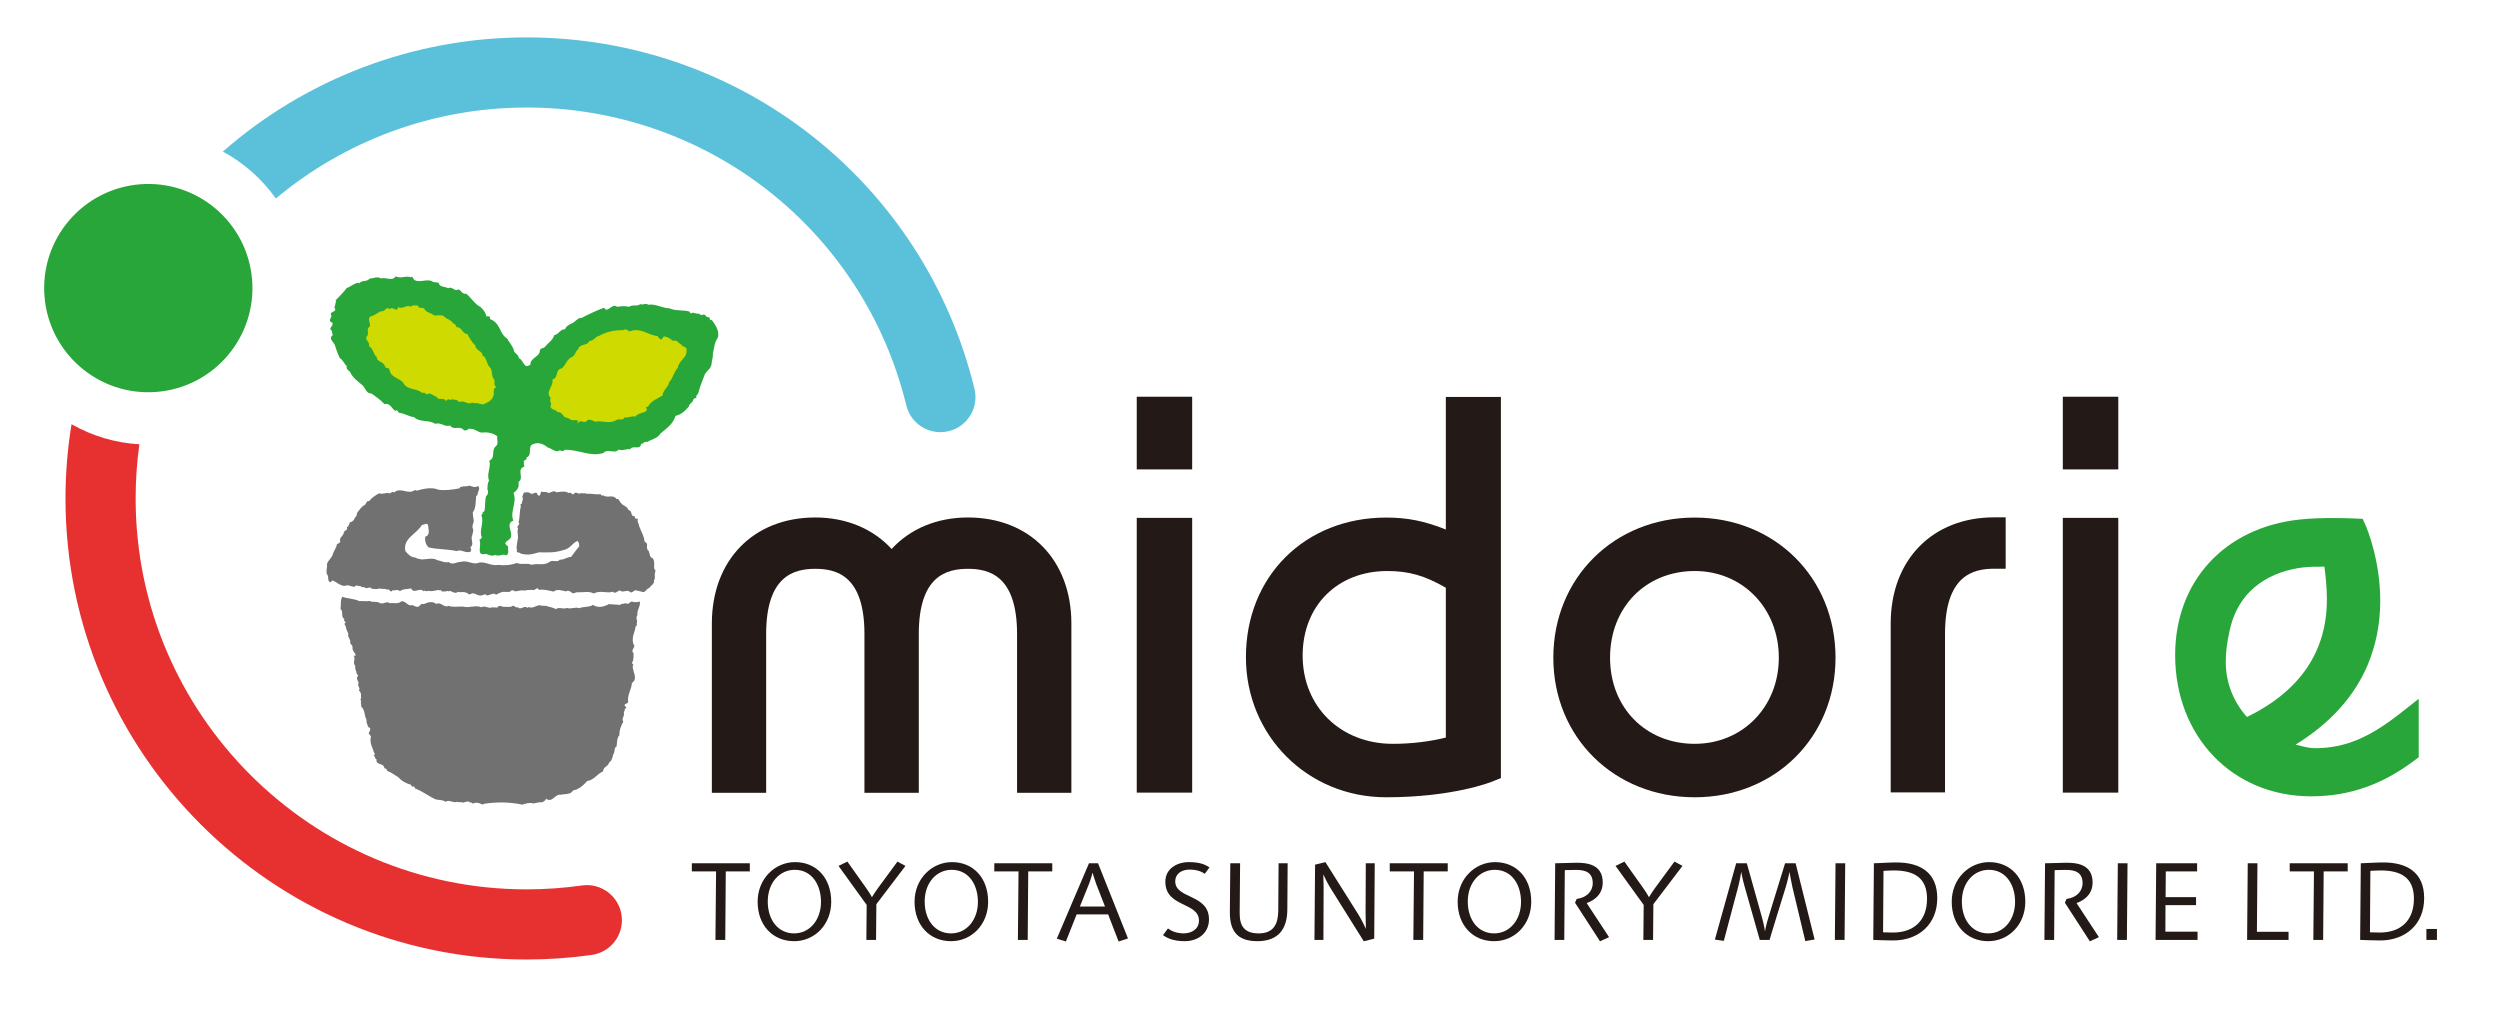 <?xml version="1.0" encoding="utf-8"?>
<!-- Generator: Adobe Illustrator 16.0.0, SVG Export Plug-In . SVG Version: 6.00 Build 0)  -->
<!DOCTYPE svg PUBLIC "-//W3C//DTD SVG 1.1//EN" "http://www.w3.org/Graphics/SVG/1.1/DTD/svg11.dtd">
<svg version="1.1" id="Layer_1" xmlns="http://www.w3.org/2000/svg" xmlns:xlink="http://www.w3.org/1999/xlink" x="0px" y="0px"
	 width="635.715px" height="262.633px" viewBox="0 0 635.715 262.633" enable-background="new 0 0 635.715 262.633"
	 xml:space="preserve">
<path fill="#28A639" d="M584.815,132.102L584.815,132.102c-19.26,2.057-31.705,15.823-31.705,34.489
	c0,20.65,14.538,35.903,34.571,35.903c9.867,0,18.19-3.062,26.2-9.07l1.165-0.875V177.7l-4.77,3.741
	c-7.722,6.07-13.928,8.813-21.656,8.813c-1.561,0-3.265-0.519-4.901-0.894c8.806-5.425,15.007-12.273,18.398-20.407
	c2.087-5.002,3.147-10.45,3.147-16.182c0-10.243-3.35-18.355-3.738-19.208l-0.731-1.625l-1.797-0.088
	C598.14,131.812,590.532,131.488,584.815,132.102 M565.981,168.268c0-2.064,0.242-4.683,0.977-7.882
	c2.43-11.372,11.432-15.194,18.551-16.083c1.523-0.192,3.702-0.222,5.552-0.209c0.301,2.174,0.633,5.293,0.633,8.343
	c0,13.284-6.868,23.316-20.323,29.887C567.857,178.384,565.981,173.531,565.981,168.268"/>
<polygon fill="#231916" points="301.65,131.686 289.058,131.686 289.058,201.551 303.153,201.551 303.153,131.686 "/>
<polygon fill="#231916" points="301.65,100.884 289.058,100.884 289.058,119.363 303.153,119.363 303.153,100.884 "/>
<path fill="#231916" d="M331.243,166.696c0-12.657,8.853-21.492,21.523-21.492c5.474,0,9.471,1.134,14.888,4.243v38.099
	c-4.032,1.02-8.742,1.598-13.476,1.598C340.891,189.145,331.243,179.703,331.243,166.696 M380.148,100.931h-12.494v33.719
	c-5.475-2.186-9.783-3.038-15.17-3.038c-20.662,0-35.664,14.936-35.664,35.495c0,19.978,15.668,35.63,35.664,35.63
	c16.865,0,26.519-3.808,26.915-3.972c0.015,0,2.258-0.906,2.258-0.906v-96.929H380.148z"/>
<path fill="#231916" d="M409.414,167.244c0-12.773,9.057-22.04,21.525-22.04c12.194,0,21.391,9.479,21.391,22.04
	c0,12.488-9.196,21.9-21.391,21.9C418.471,189.145,409.414,179.939,409.414,167.244 M394.99,167.244
	c0,20.231,15.463,35.493,35.949,35.493c20.418,0,35.81-15.262,35.81-35.493c0-20.311-15.392-35.634-35.81-35.634
	C410.453,131.61,394.99,146.933,394.99,167.244"/>
<polygon fill="#231916" points="537.146,131.686 524.546,131.686 524.546,201.551 538.651,201.551 538.651,131.686 "/>
<polygon fill="#231916" points="537.146,100.884 524.546,100.884 524.546,119.363 538.651,119.363 538.651,100.884 "/>
<path fill="#231916" d="M226.729,139.599c-4.756-5.162-11.558-8.011-19.414-8.011c-15.73,0-26.301,10.845-26.301,26.99v43.019
	h13.809v-40.388c0-14.85,7.136-16.566,12.492-16.566c5.371,0,12.5,1.716,12.5,16.566v40.388h13.822v-40.388
	c0-14.85,7.127-16.566,12.492-16.566c5.367,0,12.496,1.716,12.496,16.566v40.388h13.814v-43.019c0-16.145-10.568-26.99-26.31-26.99
	C238.287,131.588,231.479,134.438,226.729,139.599"/>
<path fill="#231916" d="M508.51,131.554h-1.425c-15.74,0-26.308,10.847-26.308,26.998v42.949h13.813V161.18
	c0-14.854,7.13-16.563,12.495-16.563h2.931v-13.063H508.51z"/>
<polygon fill="#231916" points="184.556,221.582 184.422,239.008 181.927,239.008 182.088,221.582 175.923,221.582 175.923,219.518 
	190.668,219.518 190.668,221.582 "/>
<path fill="#231916" d="M201.931,239.332c-5.414,0-9.275-4.023-9.275-10.027c0-5.873,4.423-10.08,9.517-10.08
	c5.415,0,9.195,4.019,9.195,10.08C211.367,235.122,207.132,239.332,201.931,239.332 M202.092,221.181
	c-3.778,0-6.862,3.19-6.862,8.07c0,4.61,2.574,8.097,6.701,8.097c4.076,0,6.835-3.566,6.835-7.988
	C208.766,224.852,206.354,221.181,202.092,221.181"/>
<path fill="#231916" d="M222.848,229.92l-0.081,9.088h-2.464l0.078-8.902l-7.157-9.917l2.251-1.099l4.72,6.648
	c0.964,1.339,1.527,2.412,1.527,2.412s0.804-1.34,1.717-2.572l4.77-6.487l2.038,1.099L222.848,229.92z"/>
<path fill="#231916" d="M241.834,239.332c-5.414,0-9.275-4.023-9.275-10.027c0-5.873,4.423-10.08,9.517-10.08
	c5.416,0,9.195,4.019,9.195,10.08C251.271,235.122,247.034,239.332,241.834,239.332 M241.995,221.181
	c-3.779,0-6.862,3.19-6.862,8.07c0,4.61,2.574,8.097,6.701,8.097c4.076,0,6.836-3.566,6.836-7.988
	C248.67,224.852,246.258,221.181,241.995,221.181"/>
<polygon fill="#231916" points="261.465,221.582 261.332,239.008 258.836,239.008 258.997,221.582 252.832,221.582 252.832,219.518 
	267.578,219.518 267.578,221.582 "/>
<path fill="#231916" d="M284.443,239.411l-2.653-6.89h-8.016l-2.735,6.89l-2.304-0.725l8.176-19.168h2.306l7.612,19.115
	L284.443,239.411z M278.788,224.88c-0.349-0.884-0.967-2.976-0.967-2.976s-0.453,1.771-0.938,2.948l-2.279,5.658h6.382
	L278.788,224.88z"/>
<path fill="#231916" d="M306.355,222.199c-0.431-0.268-1.502-1.074-3.86-1.074c-1.957,0-3.644,0.994-3.644,3.003
	c0,4.505,8.577,3.165,8.577,9.652c0,3.458-2.708,5.549-6.194,5.549c-3.162,0-4.691-0.965-5.496-1.527l1.261-1.715
	c0.428,0.295,1.662,1.26,4.021,1.26c1.716,0,3.861-0.912,3.861-3.246c0-4.771-8.551-3.296-8.551-9.892
	c0-3.297,2.921-4.984,5.979-4.984c3.055,0,4.343,0.75,5.252,1.339L306.355,222.199z"/>
<path fill="#231916" d="M327.35,231.287c-0.027,5.068-2.386,8.042-7.615,8.042c-5.066,0-7.049-2.547-6.997-7.453
	c0,0,0.081-8.229,0.109-12.358h2.493c-0.027,4.238-0.107,12.707-0.107,12.707c-0.028,3.379,1.339,5.122,4.825,5.122
	c3.807,0,4.961-2.387,4.985-5.819c0,0,0.055-8.015,0.082-12.01h2.306C327.403,223.432,327.35,231.287,327.35,231.287"/>
<path fill="#231916" d="M349.446,238.686l-2.653,0.67l-8.392-13.402c-0.992-1.583-1.902-3.62-1.902-3.62s0.081,2.278,0.081,3.244
	l-0.055,13.43h-2.278l0.16-19.141l2.627-0.642l8.418,13.376c0.966,1.554,1.876,3.618,1.876,3.618s-0.081-3.138-0.081-4.074
	l0.055-12.626h2.276L349.446,238.686z"/>
<polygon fill="#231916" points="362.026,221.582 361.894,239.008 359.397,239.008 359.56,221.582 353.394,221.582 353.394,219.518 
	368.139,219.518 368.139,221.582 "/>
<path fill="#231916" d="M379.938,239.332c-5.414,0-9.275-4.023-9.275-10.027c0-5.873,4.423-10.08,9.515-10.08
	c5.418,0,9.197,4.019,9.197,10.08C389.375,235.122,385.138,239.332,379.938,239.332 M380.098,221.181
	c-3.778,0-6.863,3.19-6.863,8.07c0,4.61,2.576,8.097,6.703,8.097c4.076,0,6.837-3.566,6.837-7.988
	C386.775,224.852,384.363,221.181,380.098,221.181"/>
<path fill="#231916" d="M406.86,239.356l-6.353-9.811l0.43-0.964c2.466-0.296,4.074-1.905,4.074-3.995
	c0-2.789-1.93-3.381-4.209-3.381c-0.725,0-2.895,0.055-2.895,0.055l-0.135,17.748h-2.466l0.159-19.49c0,0,4.505-0.133,5.443-0.133
	c2.387,0,6.647,0.268,6.647,5.012c0,3.888-3.511,4.988-4.076,5.253l5.685,8.662L406.86,239.356z"/>
<path fill="#231916" d="M420.432,229.92l-0.08,9.088h-2.467l0.08-8.902l-7.157-9.917l2.253-1.099l4.719,6.648
	c0.964,1.339,1.526,2.412,1.526,2.412s0.803-1.34,1.716-2.572l4.772-6.487l2.035,1.099L420.432,229.92z"/>
<path fill="#231916" d="M459.068,239.303l-3.27-13.671c-0.348-1.476-0.751-3.917-0.751-3.917s-0.4,2.04-0.991,3.97
	c0,0-4.13,13.322-4.075,13.322h-2.494c0-0.027-3.861-13.591-3.861-13.591c-0.561-1.986-0.856-3.702-0.856-3.702
	s-0.349,2.173-0.803,3.888l-3.622,13.646l-2.277-0.321l5.414-19.41h2.71l3.832,13.698c0.591,2.092,0.779,3.62,0.779,3.62
	s0.214-1.367,0.855-3.459l4.263-13.859h2.681l4.827,19.383L459.068,239.303z"/>
<polygon fill="#231916" points="469.051,239.008 466.583,239.008 466.746,219.52 469.212,219.52 "/>
<path fill="#231916" d="M481.438,239.144c-1.286,0-3.753-0.081-5.093-0.135l0.16-19.489c1.822-0.055,3.967-0.215,5.684-0.215
	c6.139,0,10.43,2.573,10.43,9.087C492.619,235.04,487.873,239.144,481.438,239.144 M481.545,221.341
	c-0.965,0-2.598,0.108-2.598,0.108l-0.108,15.629c0.668,0.029,1.85,0.054,2.52,0.054c5.228,0,8.658-2.976,8.658-8.606
	C490.017,223.164,486.693,221.341,481.545,221.341"/>
<path fill="#231916" d="M505.573,239.332c-5.415,0-9.276-4.023-9.276-10.027c0-5.873,4.424-10.08,9.517-10.08
	c5.414,0,9.195,4.019,9.195,10.08C515.009,235.122,510.772,239.332,505.573,239.332 M505.733,221.181
	c-3.778,0-6.862,3.19-6.862,8.07c0,4.61,2.573,8.097,6.702,8.097c4.074,0,6.834-3.566,6.834-7.988
	C512.407,224.852,509.996,221.181,505.733,221.181"/>
<path fill="#231916" d="M531.421,239.356l-6.353-9.811l0.429-0.964c2.466-0.296,4.073-1.905,4.073-3.995
	c0-2.789-1.927-3.381-4.206-3.381c-0.725,0-2.896,0.055-2.896,0.055l-0.133,17.748h-2.469l0.163-19.49c0,0,4.502-0.133,5.44-0.133
	c2.389,0,6.65,0.268,6.65,5.012c0,3.888-3.513,4.988-4.076,5.253l5.683,8.662L531.421,239.356z"/>
<polygon fill="#231916" points="540.839,239.008 538.37,239.008 538.532,219.52 540.999,219.52 "/>
<polygon fill="#231916" points="548.132,239.008 548.293,219.52 558.694,219.52 558.694,221.582 550.733,221.582 550.68,228.125 
	558.426,228.125 558.426,230.162 550.653,230.162 550.626,236.917 558.803,236.917 558.803,239.008 "/>
<polygon fill="#231916" points="571.408,239.008 571.57,219.52 574.037,219.52 573.902,236.943 581.944,236.943 581.944,239.008 "/>
<polygon fill="#231916" points="590.877,221.582 590.744,239.008 588.248,239.008 588.409,221.582 582.245,221.582 582.245,219.518 
	596.989,219.518 596.989,221.582 "/>
<path fill="#231916" d="M605.249,239.144c-1.286,0-3.754-0.081-5.094-0.135l0.16-19.489c1.824-0.055,3.969-0.215,5.687-0.215
	c6.138,0,10.428,2.573,10.428,9.087C616.43,235.04,611.684,239.144,605.249,239.144 M605.356,221.341
	c-0.965,0-2.601,0.108-2.601,0.108l-0.108,15.629c0.673,0.029,1.852,0.054,2.521,0.054c5.228,0,8.661-2.976,8.661-8.606
	C613.829,223.164,610.504,221.341,605.356,221.341"/>
<rect x="616.997" y="236.222" fill="#231916" width="2.682" height="2.787"/>
<path fill="#CEDA00" d="M176.955,88.253c2.476,6.417-4.202,14.97-14.919,19.104c-10.712,4.134-21.408,2.284-23.879-4.139
	c-2.479-6.417,4.197-14.97,14.914-19.099C163.786,79.983,174.477,81.835,176.955,88.253"/>
<path fill="#CEDA00" d="M129.024,99.562c-3.025,6.183-13.837,7.101-24.155,2.059c-10.315-5.046-16.232-14.143-13.207-20.323
	c3.021-6.181,13.832-7.105,24.145-2.056C126.131,84.282,132.044,93.379,129.024,99.562"/>
<path fill="#28A639" d="M180.946,81.277l-0.157,0.168c-0.408-0.168-0.217-0.575-0.511-0.794c-0.908,0.288-0.871-1.273-1.783-0.469
	c-0.167-0.325-0.72,0.01-0.667-0.476c-0.826,0.321-1.556-0.581-2.11,0.037c-0.114-0.155-0.387-0.25-0.328-0.492
	c-1.642-0.534-3.664-0.097-5.214-0.877c-1.583,0.075-3.474-1.218-5.357-0.88c-0.585-0.533-1.437,0.187-1.954-0.174
	c-0.966,0.725-1.954-0.016-2.901,0.709c-0.999-0.303-2.084-0.142-3.083-0.008l-0.167-0.162c-1.328-0.554-2.302,1.877-3.082,0.379
	c-1.893,0.686-4.13,1.76-5.797,2.625c-0.462-0.186-1.128,0.422-1.443,0.681c-0.831,0.902-2.208,0.856-2.729,2.174
	c-1.269-0.015-1.545,1.292-2.726,1.508c-0.378,1.314-1.583,1.989-2.383,2.985c-0.359,0.439-1.008,0.214-1.282,0.822
	c0.128,1.689-2.511,1.949-2.372,3.632c-1.715,1.443-1.729-1.191-2.951-1.572c-0.037-1.048-1.334-1.189-1.334-2.267
	c-0.382-0.989-1.219-1.922-1.663-2.735c-1.877-1.188-1.642-3.318-3.485-4.507c-0.28-0.336-1.142-0.259-0.832-0.972
	c-0.258-0.214-0.802-0.245-0.977-0.138c-0.128-0.981-0.834-1.843-1.497-2.423c-1.474-0.729-2.379-2.417-3.627-3.364
	c-1.037,0.198-1.246-0.911-1.971-1.108c-0.978,0.719-1.475-0.865-2.594-0.294c-0.83-0.47-2.21-0.206-2.461-1.427l-1.309-0.134
	c-1.367-1.04-3.007,0.177-4.537-0.403c-0.606-0.071-0.527-0.852-0.995-0.971l-0.156,0.163c-1.333-0.52-2.659,0.464-3.908-0.253
	c-0.914,1.4-2.376,0.119-3.716,0.55c-0.919-0.632-1.92-0.016-2.924,0.051c-0.641,0.879-2.06,0.305-2.573,1.185l-0.162-0.159
	c-1.196,0.099-2.074,1.027-3.062,1.354c-0.896,1.19-1.885,2.135-2.856,3.155l0.162,0.155c-0.217,0.514-0.19,1.131-0.455,1.637
	c0.849,1.074-0.781,0.94-0.949,1.652c0.608,0.715-0.441,1.169-0.125,1.952l0.158-0.003c1.222,0.591-0.213,1.338-0.125,1.963
	c0.563,0.184,0.385,0.989,0.663,1.456c-1.231,0.868,0.239,1.779,0.542,2.596c0.295,1.137,0.759,2.173,1.191,3.244
	c0.758,0.337,1.116,1.45,1.814,2.091c-0.298,0.681,0.478,1.008,0.835,1.448c0.587,1.392,2.011,2.432,2.968,3.22
	c0.89,0.579,1.029,2.344,2.471,2.243c1.005,0.789,2.301,1.567,3.29,2.726c1.466-0.429,1.847,1.187,2.803,1.735
	c0.536-0.559,0.531,0.296,0.966,0.471c1.344,0.115,2.414,0.969,3.755,1.072c1.451,1.441,3.792,0.631,5.376,1.71
	c1.499-0.472,2.427,0.956,3.754,0.421c0.999,1.399,2.567-0.141,3.585,1.258c0.513,0.024,0.991-0.018,1.286-0.52l0.16,0.157
	c1.313-0.232,2.038,0.98,3.269,0.928c1.224-0.184,2.684,0.113,3.741,0.916c-0.143,0.873,0.438,2.034-0.433,2.612
	c-1.198,1.148,0.122,2.686-1.572,3.617c0.468,1.888-0.782,3.272-0.072,5.064c-0.466,0.703-0.376,1.55-0.441,2.293l0.164,0.163
	c0.087,0.587-0.061,1.217-0.475,1.47c-0.365,1.164-0.163,2.546-0.418,3.754c-0.153,0.116-0.245,0.409-0.486,0.348
	c0.15,0.367-0.204,0.528-0.305,0.807c0.767,1.952-0.663,3.806,0.094,5.548c-0.011,0.354-0.393,0.505-0.63,0.675
	c0.805,1.075-1.05,4.307,1.677,3.557c0.916,0.335,1.433,0.68,2.436,0.278c0.922,0.533,1.833-0.418,2.769,0.115
	c0.824-0.496,0.308-1.517,0.444-2.294c-1.929-1.251,0.772-1.333,0.767-2.62c0.219-1.319-1.35-3.226,0.573-3.915
	c-0.949-2.336,1.011-4.507,0.042-7.037c0.947-0.72,1.528-1.438,1.25-2.78c1.628-1.075-0.693-3.258,1.565-3.942
	c-0.314-0.373-0.129-0.979-0.185-1.474c0.303-0.185,0.862-0.259,0.632-0.816c1.742-0.575,0.066-3.057,1.886-3.463
	c1.319-0.533,2.688,0.182,3.584,0.926c0.911,0.174,1.565,1.05,2.604,0.92c0.533-0.59,1.207,0.481,1.627-0.351
	c3.468-0.151,6.477,1.872,9.899,0.817c1.085-1.276,2.809,0.38,3.89-0.894c0.984,0.484,1.835-0.272,2.905-0.048
	c0.604-1.166,2.635,0.309,2.753-1.349c0.587-0.044,0.881-0.768,1.605-0.513c1.138-0.724,2.607-0.875,3.372-2.177
	c1.622-1.348,3.202-2.438,3.81-4.471c1.464-0.331,2.4-1.229,3.371-2.344c0.077-0.803,1.003-0.997,1.104-1.646
	c0.089-0.333,0.402-0.615,0.811-0.515c-0.109-0.475,0.096-0.849,0.459-1.145c0.416-1.698,1.092-3.303,1.708-4.918
	c0.667-1.089,1.745-1.594,1.74-2.957c0.082-0.775,0.419-1.636,0.28-2.291c0.415-1.314,0.338-2.822,1.229-3.951
	C183.106,84.335,181.96,82.633,180.946,81.277 M126.079,98.531c-0.889,0.301-0.28,1.479-0.623,2.132
	c-0.366,1.216-1.457,1.682-2.551,2.167c-0.79-0.035-1.606-0.468-2.28-0.287c-0.258-0.214-0.72-0.206-0.97,0.016
	c-1.059,0.135-1.876-0.866-2.919-0.289c-0.402-0.774-1.209-0.519-1.806-0.765c-0.426,0.599-0.968-0.5-1.294,0.34
	c-0.31,0.151-0.58-0.217-0.659-0.308c-0.66-0.246-1.581,0.215-1.942-0.63c-0.839-0.193-1.624-1.272-2.443-0.603
	c-0.385-0.105-0.783-0.71-1.143-0.316c-1.449-1.374-3.988-0.689-4.924-2.685c-1.074-1.233-3.185-1.312-3.466-3.205
	c-0.07-0.695-0.818-0.355-1.135-0.802c-0.259-1.472-2.125-1.139-2.149-2.568c-0.922-0.661-0.835-2.191-1.998-2.736
	c0.543-0.956-1.384-1.646-0.364-2.612c0.453-0.652-0.34-1.961,0.603-2.297c0.284-0.968-0.656-1.821,0.114-2.606
	c1.039-0.18,1.823-0.921,2.746-1.354c0.963,0.337,1.284-1.339,2.258-0.514c0.786-0.922,1.763,1.107,2.102-0.535
	c1.182,0.717,2.055-0.763,3.233-0.056c0.389-0.605,1.198-0.23,1.784-0.356c0.161,0.902,1.116,0.448,1.629,0.797
	c0.357,1.067,1.716,0.983,2.465,1.741c0.829,0.099,1.513-0.186,2.444,0.119c0.656,0.856,1.794,0.873,2.306,1.759
	c0.4,0.202,0.97,0.615,0.978,1.129c1.483-0.092,1.383,1.663,2.797,1.739c0.428,0.921,1.074,2.038,1.986,2.907
	c0.034,1.254,1.915,1.421,1.836,2.577c1.192,0.509,0.982,2.345,1.998,3.068c0.585,0.927,0.203,2.27,1.034,3.09
	c0.106,0.546-0.25,1.439,0.348,1.622L126.079,98.531z M172.386,93.509c-1.083,1.065-1.127,2.541-2.208,3.624
	c-0.253,1.423-1.572,1.991-1.714,3.46c-1.317,0.76-2.958,1.397-3.696,2.827c-0.182,0.003-0.392-0.029-0.488,0.167
	c0.093,0.256,0.222,0.498,0.179,0.82c-0.854,0.752-2.134,0.522-2.899,1.517c-1.016-0.182-1.927,0.381-2.751,0.206
	c-0.38,0.968-1.494,0.215-2.101,0.694c-1.754,1.107-3.448,0.027-5.335,0.411c-0.61-0.243-1.176-0.622-1.959-0.448
	c-0.583,1.249-1.97-0.4-2.417,0.846c-0.384-0.151,0.027-0.417-0.012-0.644c-0.448-0.298-1.086-0.095-1.634-0.133
	c-0.435-0.3-1.114-0.72-1.786-0.788c-0.412-0.575-1.006-1.384-1.815-1.275c-0.358-0.731-1.543-0.438-1.796-1.43
	c0.529-0.719-0.41-1.409,0.118-2.125c-1.564-1.649,0.768-2.973,0.398-4.74c1.623-0.368,0.598-2.531,2.385-2.824
	c1.086-0.923,1.222-2.353,2.72-2.975c0.713-0.362,0.804-1.555,1.422-1.827c0.418-1.644,2.229-0.757,2.891-2.168
	c1.168-0.038,1.454-1.137,2.57-1.352c1.885-1.076,3.862-1.402,6.136-1.4c0.597-0.559,1.057,0.285,1.634,0.292
	c2.708-1.062,4.578,1.032,6.999,1.198c0.114,0.304,0.407,0.541,0.654,0.79c0.675,0.281,0.483-0.475,0.959-0.663
	c0.9,0.024,1.594,0.559,2.297,1.108c0.907-0.37,1.316,0.497,2.125,0.946c0.202,0.721,1.53,0.391,1.319,1.439
	C174.761,91.04,172.543,91.656,172.386,93.509"/>
<path fill="#717171" d="M121.567,123.563c0.549,0.516,0.123,1.299-0.097,1.833c0.123,0.372-0.171,0.556-0.388,0.794
	c-0.167,1.396,0.011,2.946-0.843,4.066c-0.032,0.536,0.085,1.12,0.156,1.701c0.362,0.871-0.646,1.674-0.082,2.618
	c0.119,0.439-0.15,1.047-0.235,1.577c-0.523,1.018,0.634,2.223-0.479,3.013c0.064,0.182,0.1,0.39,0.282,0.515
	c-0.245,0.11-0.084,0.352-0.119,0.532c-1.345,0.682-2.375-0.67-3.663-0.067c-1.907-0.496-5.115-0.455-7.019-0.926
	c-0.838-0.563-1.062-1.798-0.964-2.733c1.399-0.396,0.805-1.96,0.742-2.89c-0.264-0.833-1.048-0.072-1.581-0.102
	c-1.341,2.333-4.867,3.359-4.197,6.616c0.622,0.813,1.451,1.651,2.507,1.644c0.456,0.368,1.06,0.329,1.581,0.503
	c1.33,0.017,2.908-0.54,4.056,0.188c0.971,0.164,1.777,0.718,2.895,0.483c0.949,0.902,2.053-0.125,3.136-0.054
	c1.604-0.546,3.06,0.914,4.581,0.179c1.654-0.3,3.166,0.966,4.851,0.581c1.583,0.23,3.306,0.066,4.702-0.483
	c1.272,0.546,2.528-0.083,3.802,0.462c1.604-0.44,3.216,0.291,4.567-0.736c0.798-0.645,1.925,0.291,2.607-0.561
	c1.091,0.072,1.825-0.69,2.867-0.708c0.631-0.797,1.285-1.802,2.044-2.652c0.053-0.558-0.081-1.043-0.409-1.422
	c-1.55,0.731-1.798,1.914-3.491,2.313c-2.297,0.722-3.814,0.659-6.294,0.596c-1.914,0.512-2.649,0.81-4.657,0.34
	c-0.256-0.435-1.419-0.132-0.929-0.9c-0.35-0.661,0.059-1.651,0.098-2.49c0.399-0.922-0.245-2.088,0.152-3.011
	c-0.634-0.62,0.743-0.942,0.102-1.577c0.391-1.229,0.201-2.699,0.593-3.929c-0.081-0.325-0.221-0.72,0.241-0.794
	c0.003-0.581,0.523-1.271,0.111-1.704c0.202-0.391,0.143-0.892,0.623-1.184c0.587,0.007,1.205-0.111,1.585,0.374
	c0.801,0.127,1.35-0.864,1.705,0.228c0.128,0.078,0.199,0.305,0.389,0.255c0.554-0.219,0.154-0.817,0.641-1.06
	c0.78,0.312,0.949-0.146,1.657,0.358c0.708-0.023,1.417-0.812,2.082-0.164c1.356-0.128,2.012-0.443,3.223,0.219
	c0.483-0.477,0.577,0.476,1.181,0.236c0.488-0.924,1.268,0.302,1.958-0.291c0.494,0.327,0.844-0.17,1.317,0.235
	c1.042-0.173,2.35,0.246,3.396,0.071c0.316-0.054,0.475,0.697,0.79,0.249c1.061,0.92,2.507-0.331,3.423,0.984
	c0.654-0.181,0.707,0.604,1.06,0.894c0.556,0.935,1.626,0.81,1.995,1.932c1.137,0.135,0.349,1.695,1.601,1.547
	c-0.034,0.267,0.035,0.501,0.269,0.651c0.183,0.037,0.42-0.128,0.518,0.121c-0.288,0.568,0.318,1.246,0.298,1.697
	c0.459,1.293,1.311,2.595,1.371,3.897l0.669,0.646c0.008,0.503-0.229,1.439,0.417,1.828c0.294,0.615,0.172,1.637,0.95,1.813
	c0.706,0.659,0.33,1.971,0.445,2.743c0.441,0.21,0.299,0.86,0.147,1.172c-0.083,0.401,0.244,1.288-0.227,1.705
	c0.273,0.963-0.801,1.292-1.155,1.981c-0.668,0.166-0.801,0.762-1.411,1.067l-2.114-0.49c-0.512,0.099-1.029,0.984-1.554,0.3
	c-0.796-0.471-1.644,0.435-2.368-0.232c-0.647,0.01-1.18,1.023-1.823,0.304c-1.609,0.536-3.236-0.48-4.833,0.463
	c-1.222-0.675-2.634-0.252-3.926-0.316c-0.364-0.111-0.875,0.177-1.312,0.276c-0.612-0.157-1.105-1.023-1.829-0.496
	c-0.971-0.179-2.269-0.737-3.15,0.055c-1.213-0.252-2.392-0.645-3.797-0.453c-0.365-1.028-0.909,0.311-1.571,0.025
	c-0.646,0.05-1.236-0.091-1.96,0.161c-0.663-0.155-1.52,0.028-2.216,0.169c-0.511,0.152-0.846-0.555-1.318-0.107
	c-0.302,0.485-1.107,0.198-1.425,0.286c-0.808-0.192-1.623,0.345-2.354,0.693c-0.808-0.671-1.577,0.285-2.474,0.171
	c-0.312-0.556-0.798-0.023-1.185,0.02c-1.104,0.277-1.925-1.01-2.879-0.332c-0.555,0.263-0.705-0.455-1.183-0.379
	c-0.688-0.379-1.417,0.096-1.964-0.23c-0.72,0.71-1.489-0.154-2.225-0.22c-0.135,0.299-0.348-0.03-0.525,0.01
	c-0.356,0.242-0.867,0.095-1.302,0.151l-0.404-0.396c-0.139,0.317-0.334-0.015-0.52,0.011c-1.017,0.135-1.754,0.482-2.614,0.187
	c-0.394,0.432-0.792-0.298-1.172,0.151c-0.96-1.134-2.449,0.816-3.163-0.734c-0.946,0.234-2.073,0.07-2.862,0.705
	c-0.575-0.581-1.082-0.108-1.836-0.24c-0.654,0.955-0.77-0.657-1.43-0.104c-0.627-0.508-1.15-0.041-1.838-0.358
	c-0.615,0.208-1.481,0.227-2.103,0.035c-0.542-0.71-1.298,0.352-1.839-0.364l-0.645,0.009c-0.215-0.458-0.958-0.135-1.323-0.49
	c-0.156,0.169-0.389,0.173-0.513,0.392c-0.862,0.005-1.625-0.667-2.493-0.213c-1.172-0.044-2.029-0.932-3.029-1.393
	c-0.324,0.005-0.404,0.547-0.781,0.414c-0.742-0.599-0.1-1.293-0.688-1.952c-0.403-0.873,0.162-1.833-0.046-2.617
	c0.327-1.04,1.328-1.598,1.53-2.646c0.292-0.803,0.888-1.495,1.001-2.378c0.307-0.21,0.669-0.306,0.908-0.662
	c-0.585-1.018,0.963-1.524,0.872-2.505c0.292-0.379,1.037-0.467,0.769-1.185c0.481-0.343,0.657-0.747,0.765-1.331
	c0.477,0.146,0.702-0.322,1.032-0.537c0.033-0.552,0.916-0.979,0.76-1.713c0.556-0.719,1.209-1.786,2.052-2.118
	c0.345-0.319,0.373-1.1,1.034-0.938c0.652-0.867,1.737-1.567,2.583-2.005c0.794,0.373,1.647-0.234,2.347-0.041
	c0.648,0.308,0.877-0.689,1.444-0.152c1.57-1.488,3.375,0.534,5.084-0.495c0.239-0.348,0.481,0.115,0.788-0.012
	c1.616-0.46,3.721-0.924,5.361-0.215c1.448,0.284,4.059-0.042,5.417-0.354c0.135-0.605,0.693-0.241,1.039-0.543l0.129,0.126
	l0.129-0.131c0.285,0.074,0.837,0.038,1.168-0.148C119.999,123.7,120.918,124.115,121.567,123.563"/>
<path fill="#717171" d="M91.393,152.861c0.748-0.105,1.834,0.135,2.617-0.044c0.795,0.455,1.678-0.028,2.485,0.482
	c0.939,0.533,1.799-0.585,2.624,0.087c0.965-0.148,2.171,0.285,2.87-0.45c1.129-0.25,1.459,1.008,2.501,1.005
	c0.562-0.273,1.057,0.445,1.709,0.371c0.606-0.039,0.781-1.049,1.562-0.688c0.922-0.439,2.242-0.874,3.137-0.053
	c1.36-0.625,1.939,1.107,3.144,0.48c1.269,0.448,2.53,0.122,3.796,0.19c1.375,0.453,3.125-0.47,4.582,0.18
	c1.035-0.598,1.855,0.561,2.876-0.05c0.09,0.166,0.246,0.122,0.404,0.119l0.124-0.127c0.137,0.244,0.443,0.084,0.66,0.114
	c0.438-0.83,1.211-0.096,1.833-0.156c0.692-0.089,1.547,0.191,2.085-0.292c0.421-0.099,0.704,0.658,1.301,0.36
	c0.715,0.929,1.646-0.658,2.502,0.229c0.22-0.572,0.631,0.05,1.041-0.147c0.72-0.035,1.231-0.546,1.952-0.56
	c0.802,0.245,1.546-0.014,2.24,0.346c0.693,0.093,1.323,0.377,1.969,0.628c0.812-0.684,1.835,0.188,2.741-0.309
	c1.05,0.425,2.087-0.344,3.14,0.081c1.091-0.476,2.513-0.176,3.519-0.848c1.276,0.92,2.797,0.456,4.048-0.196l2.88,0.207
	l0.269-0.262c0.392,0.185,0.946-0.404,1.428-0.025c0.583,0.158,0.754-0.631,1.31-0.549c0.571,0.194,1.385,0.181,1.958-0.035
	c0.221,1.309-0.801,2.118-0.597,3.416c-0.138,0.286-0.338,0.546-0.241,0.924l0.13,0.126l-0.126,0.132
	c0.394,0.496-0.205,0.929,0.155,1.436c-0.606,0.206-0.424,0.964-0.635,1.445c-0.417,1.118-0.823,2.708-0.064,3.804
	c-0.078,0.611-0.949,1.232-0.23,1.836c-0.002,0.607,0.064,1.574-0.231,2.224c-0.573,0.438,0.603,0.613,0.02,1.047
	c-0.055,1.446,1.449,3.186-0.186,4.331c-0.126,1.682-1.225,2.996-0.963,4.848c-0.194,0.545-0.961,0.311-0.897,0.932
	c0.133,0.216,0.542,0.311,0.397,0.646c-0.187-0.057-0.255,0.174-0.383,0.27c0.042,0.267-0.021,0.501-0.247,0.661
	c0.39,1-0.708,1.717-0.089,2.48c-0.536,0.951-1.065,2.121-0.999,3.42c-0.697,0.788-0.564,1.895-0.724,2.89
	c-0.621,0.261-0.421,1.055-0.636,1.585c-0.475,0.806-0.325,1.88-1.269,2.5c-0.166,0.992-1.558,1.07-1.524,2.258
	c-1.368,0.462-2.383,2.301-4.022,2.413c-0.965,1.115-2.156,2.182-3.624,2.427c-0.583,1.116-2.023,0.832-3.117,1.095
	c-1.512-0.258-2.166,2.217-3.777,0.983c0.008,0.479-0.583,0.654-0.897,0.93c-0.699-0.104-1.57,0.206-2.344,0.297
	c-0.918-0.292-1.923,0.021-2.744,0.304c-3.161-0.654-6.386-0.728-9.692-0.222c-0.523,0.517-1.139-0.354-1.838-0.225
	c-0.555-0.236-1.031,0.521-1.431-0.108l-0.402,0.006c-0.424-0.583-1.225,0.021-1.833,0.032c-0.586-0.31-0.963,0.059-1.559-0.244
	l-0.141,0.132c-0.917,0.107-1.818-0.688-2.612-0.084c-0.706-0.528-1.657-0.435-2.498-0.6c-1.823-0.799-3.417-2.146-5.285-2.786
	c-0.137-0.181-0.077-0.557-0.396-0.527c-0.588,0.298-0.433-0.533-0.928-0.515c-1.254-0.399-2.085-0.894-3.035-1.905
	c-0.717-0.376-1.54-1.068-2.385-1.392c-0.63-0.084-0.322-0.9-1.057-0.769c-0.05-1.539-2.216-0.636-2-2.328
	c-0.585-0.183-0.237-0.994-0.931-0.898c1.041-0.235,0.046-0.907,0.105-1.435c-0.458-1.015-0.943-2.19-0.578-3.398
	c-0.182-0.214-0.166-0.628-0.54-0.646c-0.192-0.658,1.037-1.414-0.161-1.817c-0.201-0.59-0.544-1.266-0.428-1.823
	c-0.635-1.05-0.321-2.509-1.361-3.387c-0.057-0.307,0.109-0.7-0.145-0.91c0.434-0.408-0.323-0.788,0.11-1.175
	c-0.072-0.544,0.179-1.542-0.562-1.957c0.542-0.727-0.59-1.226-0.034-1.971c-0.217-0.484-0.535-0.918-0.415-1.552
	c0.652-0.284-0.127-0.606-0.148-0.917c-0.011-0.643-0.557-1.226-0.284-1.828c-0.857-0.8,0.175-1.806-0.449-2.612
	c0.185-0.055,0.432,0.112,0.529-0.137c-0.232-0.808-0.86-0.978-0.82-1.946c0.157-0.67-0.842-0.889-0.556-1.564
	c-0.023-0.596-0.547-0.956-0.541-1.565c0.204-0.739-0.654-1.356-0.568-2.21c-0.313-0.353-0.579-0.878-0.019-1.045l-0.527-0.52
	c0.161-0.08,0.117-0.247,0.124-0.389c-0.997-0.525-0.105-1.883-0.953-2.473c0.175-0.881-0.106-2.255,0.456-3.144
	C88.441,152.265,90.053,152.21,91.393,152.861"/>
<path fill="#5BC1DB" d="M247.794,98.864C234.955,46.252,188.117,9.507,133.891,9.507c-28.889,0-56.177,10.61-77.221,29.029
	c5.333,2.895,9.953,6.982,13.474,11.941c17.596-14.707,40.039-23.133,63.748-23.133c45.979,0,85.691,31.149,96.574,75.748
	c0.995,4.074,4.642,6.808,8.659,6.807c0.699,0,1.411-0.083,2.121-0.256C246.029,108.476,248.963,103.649,247.794,98.864"/>
<path fill="#28A639" d="M64.104,71.11c1.188,14.576-9.667,27.356-24.242,28.545c-14.578,1.188-27.357-9.665-28.544-24.243
	c-1.189-14.575,9.664-27.355,24.24-28.543C50.135,45.68,62.914,56.534,64.104,71.11"/>
<path fill="#E63130" d="M158.057,232.741c-0.691-4.877-5.209-8.276-10.081-7.579c-4.628,0.656-9.368,0.989-14.085,0.989
	c-54.81,0-99.401-44.591-99.401-99.403c0-4.627,0.32-9.226,0.952-13.767c-6.212-0.36-12.084-2.164-17.253-5.109
	c-1.009,6.211-1.538,12.52-1.538,18.876c0,64.648,52.595,117.24,117.241,117.24c5.551,0,11.132-0.391,16.588-1.164
	C155.354,242.134,158.749,237.619,158.057,232.741"/>
</svg>
